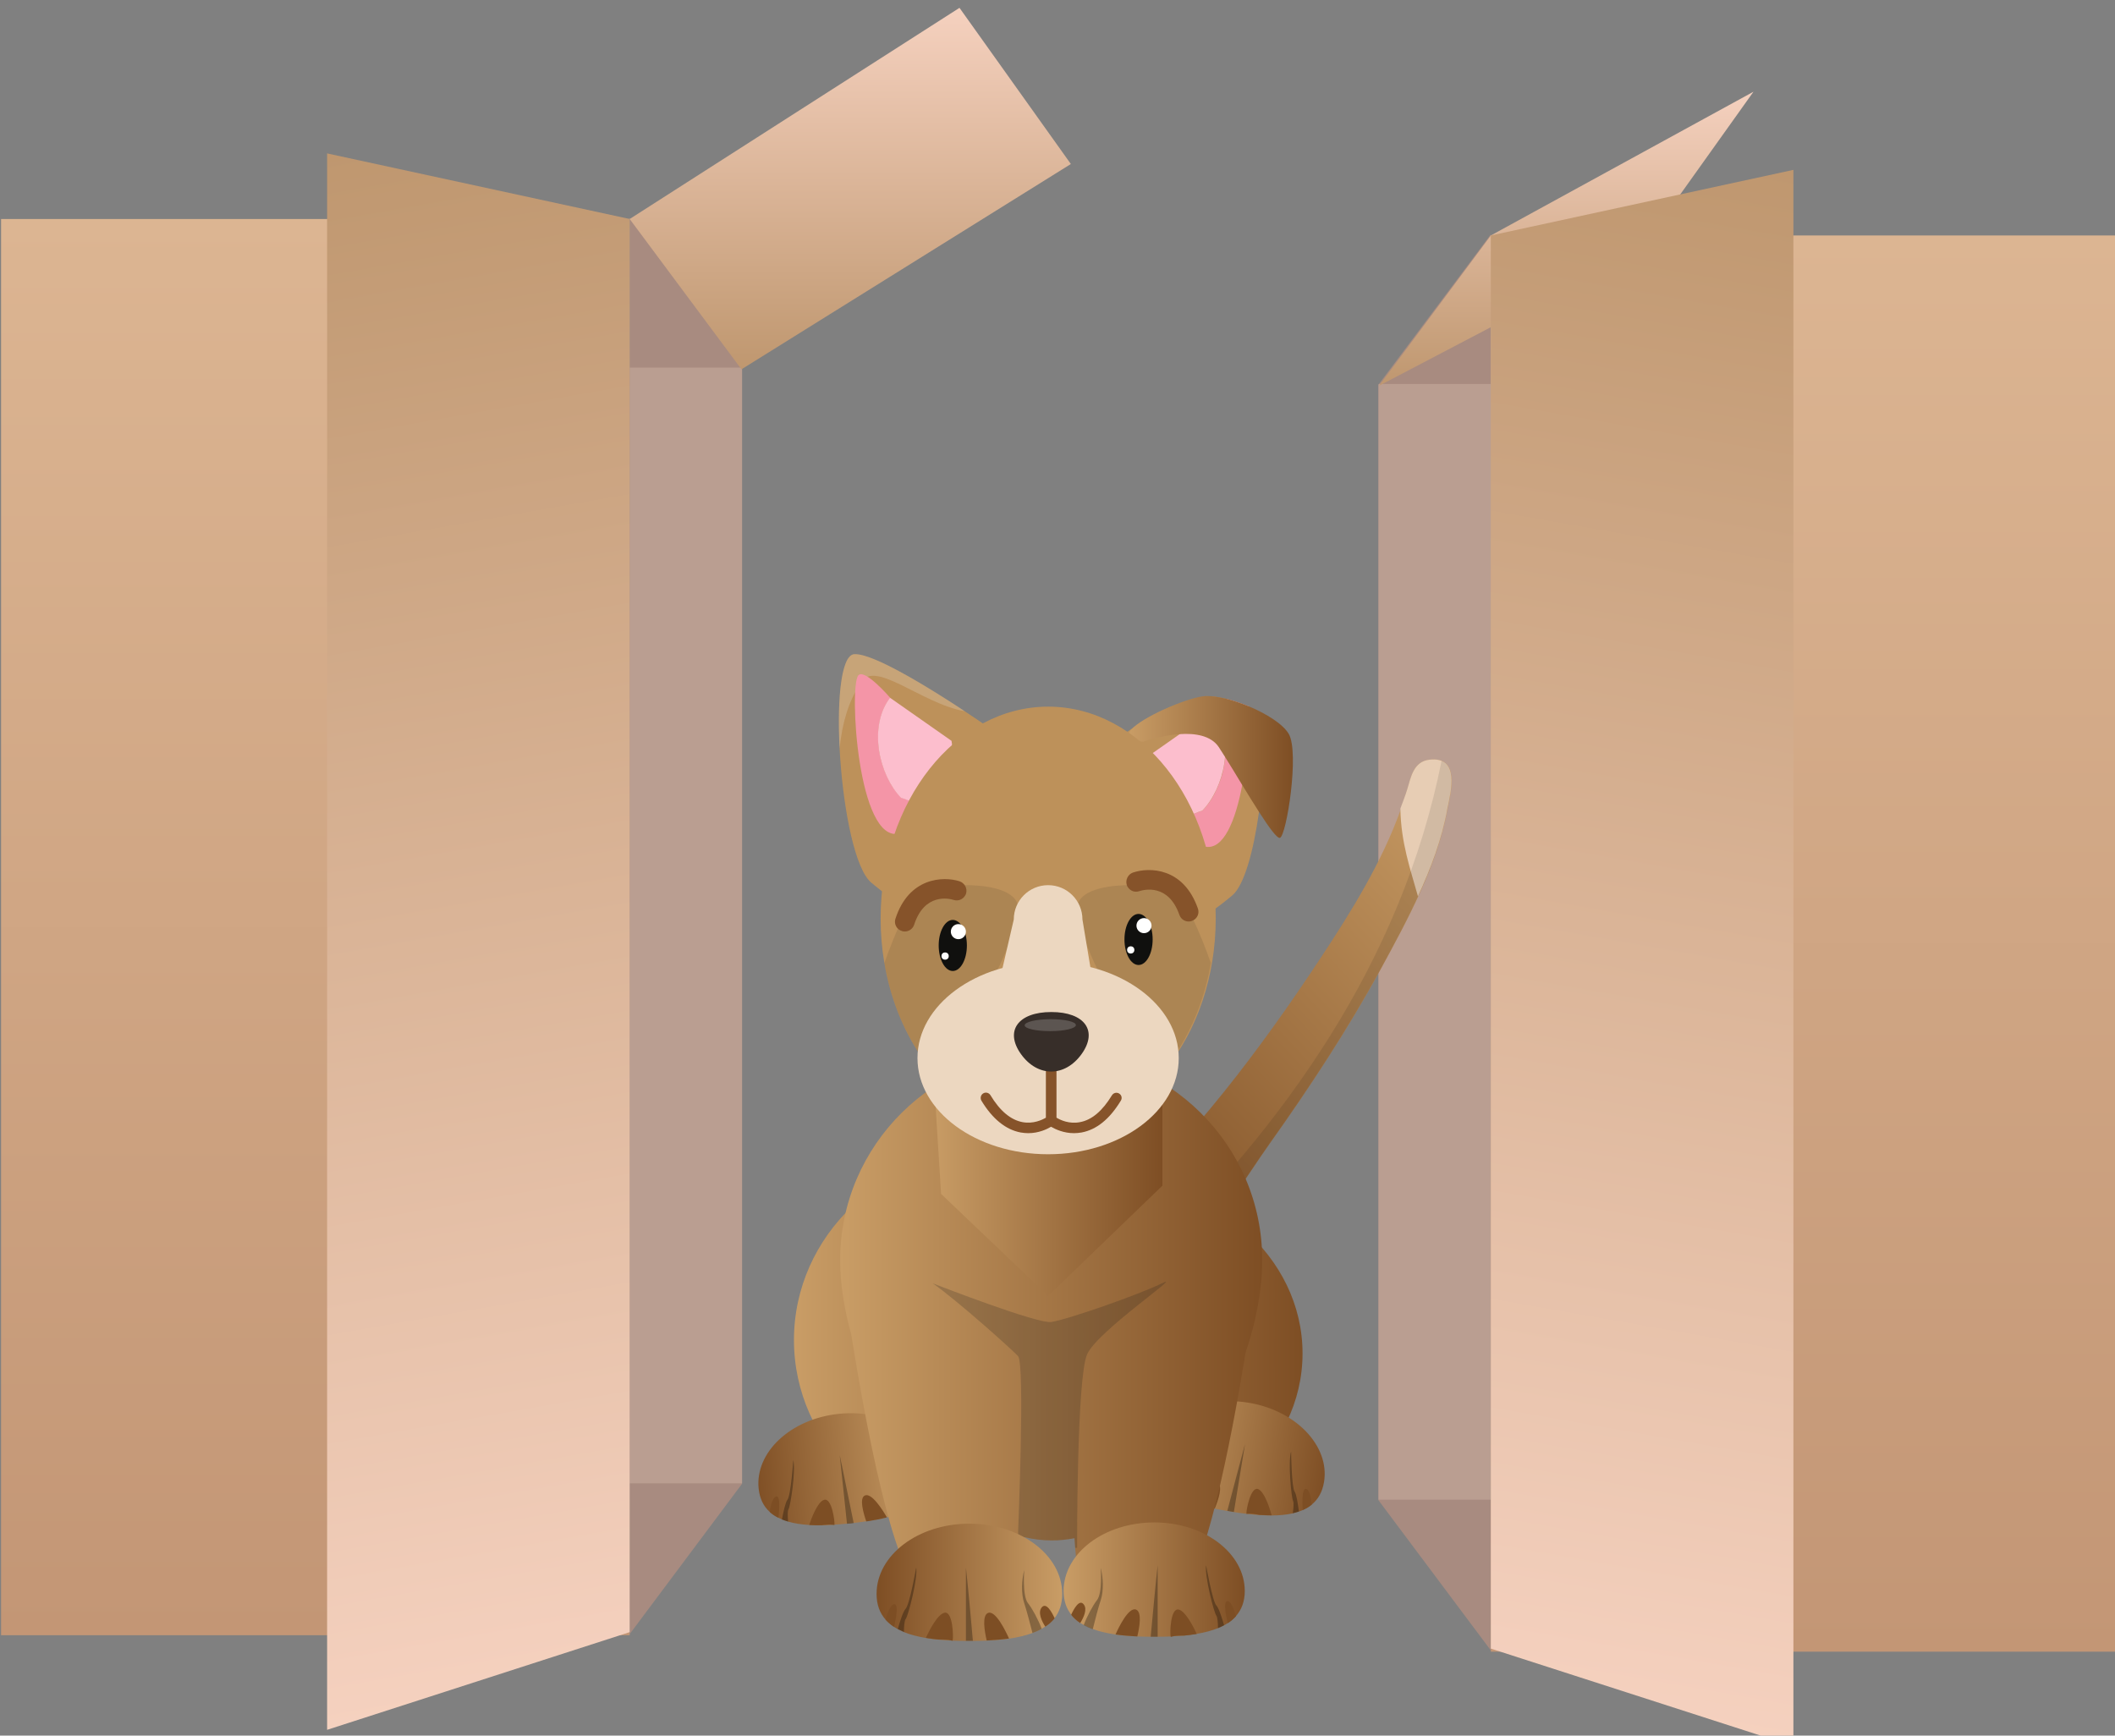 <?xml version="1.0" encoding="UTF-8" standalone="no"?>
<!-- Created with Inkscape (http://www.inkscape.org/) -->

<svg
   width="40.158mm"
   height="32.954mm"
   viewBox="0 0 40.158 32.954"
   version="1.1"
   id="svg1"
   inkscape:version="1.4 (e7c3feb100, 2024-10-09)"
   sodipodi:docname="between.svg"
   xmlns:inkscape="http://www.inkscape.org/namespaces/inkscape"
   xmlns:sodipodi="http://sodipodi.sourceforge.net/DTD/sodipodi-0.dtd"
   xmlns="http://www.w3.org/2000/svg"
   xmlns:svg="http://www.w3.org/2000/svg">
  <rect x="0" y="0" width="40.158" height="32.954" fill="#808080" stroke="none"/>
  <sodipodi:namedview
     id="namedview1"
     pagecolor="#ffffff"
     bordercolor="#000000"
     borderopacity="0.25"
     inkscape:showpageshadow="2"
     inkscape:pageopacity="0.0"
     inkscape:pagecheckerboard="0"
     inkscape:deskcolor="#d1d1d1"
     inkscape:document-units="mm"
     inkscape:zoom="1.0324986"
     inkscape:cx="236.8042"
     inkscape:cy="319.12876"
     inkscape:window-width="2560"
     inkscape:window-height="1368"
     inkscape:window-x="0"
     inkscape:window-y="0"
     inkscape:window-maximized="1"
     inkscape:current-layer="layer1" />
  <defs
     id="defs1">
    <linearGradient
       id="SVGID_35_"
       gradientUnits="userSpaceOnUse"
       x1="-10.498"
       y1="303.071"
       x2="90.967"
       y2="303.071"
       gradientTransform="rotate(90,-4.414,377.935)">
      <stop
         offset="0"
         style="stop-color:#DCB592"
         id="stop98" />
      <stop
         offset="1"
         style="stop-color:#C39675"
         id="stop99" />
    </linearGradient>
    <linearGradient
       id="SVGID_36_"
       gradientUnits="userSpaceOnUse"
       x1="-25.634"
       y1="264.744"
       x2="0.27"
       y2="264.744"
       gradientTransform="rotate(90,-4.414,377.935)">
      <stop
         offset="0"
         style="stop-color:#F5D1BF"
         id="stop102" />
      <stop
         offset="1"
         style="stop-color:#BF976F"
         id="stop103" />
    </linearGradient>
    <linearGradient
       id="SVGID_37_"
       gradientUnits="userSpaceOnUse"
       x1="472.749"
       y1="287.978"
       x2="585.695"
       y2="287.978"
       gradientTransform="matrix(4.371139e-8,-1,-0.971,0.171,361.808,901.665)">
      <stop
         offset="0"
         style="stop-color:#F5D1BF"
         id="stop104" />
      <stop
         offset="1"
         style="stop-color:#BF976F"
         id="stop105" />
    </linearGradient>
    <linearGradient
       id="SVGID_38_"
       gradientUnits="userSpaceOnUse"
       x1="-9.322"
       y1="179.158"
       x2="92.143"
       y2="179.158"
       gradientTransform="matrix(4.371139e-8,1,1,-4.371139e-8,-1.968,382.349)">
      <stop
         offset="0"
         style="stop-color:#DCB592"
         id="stop106" />
      <stop
         offset="1"
         style="stop-color:#C39675"
         id="stop107" />
    </linearGradient>
    <linearGradient
       id="SVGID_39_"
       gradientUnits="userSpaceOnUse"
       x1="-19.617"
       y1="162.042"
       x2="1.446"
       y2="162.042"
       gradientTransform="matrix(4.371139e-8,1,1,-4.371139e-8,-1.968,382.349)">
      <stop
         offset="0"
         style="stop-color:#F5D1BF"
         id="stop110" />
      <stop
         offset="1"
         style="stop-color:#BF976F"
         id="stop111" />
    </linearGradient>
    <linearGradient
       id="SVGID_40_"
       gradientUnits="userSpaceOnUse"
       x1="449.742"
       y1="160.386"
       x2="562.69"
       y2="160.386"
       gradientTransform="matrix(-4.371139e-8,-1,0.971,0.171,9.745,901.665)">
      <stop
         offset="0"
         style="stop-color:#F5D1BF"
         id="stop112" />
      <stop
         offset="1"
         style="stop-color:#BF976F"
         id="stop113" />
    </linearGradient>
    <linearGradient
       id="SVGID_71_"
       gradientUnits="userSpaceOnUse"
       x1="112.367"
       y1="453.127"
       x2="141.177"
       y2="453.127">
      <stop
         offset="0"
         style="stop-color:#C99D66"
         id="stop397" />
      <stop
         offset="1"
         style="stop-color:#7E4E24"
         id="stop398" />
    </linearGradient>
    <linearGradient
       id="SVGID_72_"
       gradientUnits="userSpaceOnUse"
       x1="912.863"
       y1="454.891"
       x2="925.384"
       y2="454.891"
       gradientTransform="matrix(0.987,0.161,-0.161,0.987,-697.127,-136.512)">
      <stop
         offset="0"
         style="stop-color:#C99D66"
         id="stop399" />
      <stop
         offset="1"
         style="stop-color:#7E4E24"
         id="stop400" />
    </linearGradient>
    <linearGradient
       id="SVGID_73_"
       gradientUnits="userSpaceOnUse"
       x1="450.485"
       y1="575.106"
       x2="491.109"
       y2="575.106"
       gradientTransform="matrix(0.73,-0.684,0.684,0.73,-596.202,331.32)">
      <stop
         offset="0"
         style="stop-color:#7E4E24"
         id="stop407" />
      <stop
         offset="1"
         style="stop-color:#C99D66"
         id="stop408" />
    </linearGradient>
    <linearGradient
       id="SVGID_74_"
       gradientUnits="userSpaceOnUse"
       x1="104.736"
       y1="452.166"
       x2="133.238"
       y2="452.166">
      <stop
         offset="0"
         style="stop-color:#C99D66"
         id="stop410" />
      <stop
         offset="1"
         style="stop-color:#7E4E24"
         id="stop411" />
    </linearGradient>
    <linearGradient
       id="SVGID_75_"
       gradientUnits="userSpaceOnUse"
       x1="870.852"
       y1="464.811"
       x2="883.373"
       y2="464.811"
       gradientTransform="matrix(-0.995,0.105,0.105,0.995,931.974,-92.715)">
      <stop
         offset="0"
         style="stop-color:#C99D66"
         id="stop412" />
      <stop
         offset="1"
         style="stop-color:#7E4E24"
         id="stop413" />
    </linearGradient>
    <linearGradient
       id="SVGID_76_"
       gradientUnits="userSpaceOnUse"
       x1="108.061"
       y1="451.469"
       x2="138.289"
       y2="451.469">
      <stop
         offset="0"
         style="stop-color:#C99D66"
         id="stop420" />
      <stop
         offset="1"
         style="stop-color:#7E4E24"
         id="stop421" />
    </linearGradient>
    <linearGradient
       id="SVGID_77_"
       gradientUnits="userSpaceOnUse"
       x1="114.543"
       y1="439.394"
       x2="131.141"
       y2="439.394">
      <stop
         offset="0"
         style="stop-color:#C99D66"
         id="stop422" />
      <stop
         offset="1"
         style="stop-color:#7E4E24"
         id="stop423" />
    </linearGradient>
    <linearGradient
       id="SVGID_78_"
       gradientUnits="userSpaceOnUse"
       x1="128.705"
       y1="411.116"
       x2="140.491"
       y2="411.116">
      <stop
         offset="0"
         style="stop-color:#C99D66"
         id="stop426" />
      <stop
         offset="1"
         style="stop-color:#7E4E24"
         id="stop427" />
    </linearGradient>
    <linearGradient
       id="SVGID_79_"
       gradientUnits="userSpaceOnUse"
       x1="861.906"
       y1="469.525"
       x2="875.227"
       y2="469.525"
       gradientTransform="matrix(-1,0,0,1,985.883,0)">
      <stop
         offset="0"
         style="stop-color:#C99D66"
         id="stop443" />
      <stop
         offset="1"
         style="stop-color:#7E4E24"
         id="stop444" />
    </linearGradient>
    <linearGradient
       id="SVGID_80_"
       gradientUnits="userSpaceOnUse"
       x1="920.019"
       y1="469.344"
       x2="933.013"
       y2="469.344"
       gradientTransform="translate(-795.97)">
      <stop
         offset="0"
         style="stop-color:#C99D66"
         id="stop451" />
      <stop
         offset="1"
         style="stop-color:#7E4E24"
         id="stop452" />
    </linearGradient>
  </defs>
  <g
     inkscape:label="Layer 1"
     inkscape:groupmode="layer"
     id="layer1"
     transform="translate(-42.333,-64.029)">
    <g
       id="g105"
       transform="matrix(0.265,0,0,0.265,29.652,-30.353)">
      <linearGradient
         id="linearGradient2"
         gradientUnits="userSpaceOnUse"
         x1="-10.498"
         y1="303.071"
         x2="90.967"
         y2="303.071"
         gradientTransform="rotate(90,-4.414,377.935)">
        <stop
           offset="0"
           style="stop-color:#DCB592"
           id="stop1" />
        <stop
           offset="1"
           style="stop-color:#C39675"
           id="stop2" />
      </linearGradient>
      <rect
         x="47.93"
         y="371.85"
         fill="url(#SVGID_35_)"
         width="45.04"
         height="101.47"
         id="rect99"
         style="fill:url(#SVGID_35_)" />
      <polygon
         fill="#a88b80"
         points="92.97,473.24 92.97,371.77 101.02,382.54 101.02,462.47 "
         id="polygon99" />
      <polygon
         fill="none"
         points="92.97,371.78 100.98,382.5 92.97,382.5 "
         id="polygon100" />
      <polygon
         fill="#ba9e91"
         points="100.98,382.5 101.02,382.54 101.02,462.44 92.97,462.44 92.97,382.5 "
         id="polygon101" />
      <polygon
         fill="none"
         points="92.97,473.24 92.97,462.44 101.02,462.44 101.02,462.47 "
         id="polygon102" />
      <line
         fill="none"
         x1="100.98"
         y1="382.5"
         x2="110.93"
         y2="382.5"
         id="line102" />
      <linearGradient
         id="linearGradient4"
         gradientUnits="userSpaceOnUse"
         x1="-25.634"
         y1="264.744"
         x2="0.27"
         y2="264.744"
         gradientTransform="rotate(90,-4.414,377.935)">
        <stop
           offset="0"
           style="stop-color:#F5D1BF"
           id="stop3" />
        <stop
           offset="1"
           style="stop-color:#BF976F"
           id="stop4" />
      </linearGradient>
      <polygon
         fill="url(#SVGID_36_)"
         points="100.98,382.62 92.97,371.85 116.6,356.72 124.58,367.91 "
         id="polygon103"
         style="fill:url(#SVGID_36_)" />
      <linearGradient
         id="linearGradient6"
         gradientUnits="userSpaceOnUse"
         x1="472.749"
         y1="287.978"
         x2="585.695"
         y2="287.978"
         gradientTransform="matrix(4.371139e-8,-1,-0.971,0.171,361.808,901.665)">
        <stop
           offset="0"
           style="stop-color:#F5D1BF"
           id="stop5" />
        <stop
           offset="1"
           style="stop-color:#BF976F"
           id="stop6" />
      </linearGradient>
      <polygon
         fill="url(#SVGID_37_)"
         points="92.97,371.85 92.97,473.1 71.29,480.1 71.29,367.15 "
         id="polygon105"
         style="fill:url(#SVGID_37_)" />
    </g>
    <g
       id="g113"
       transform="matrix(0.265,0,0,0.265,29.652,-30.353)">
      <linearGradient
         id="linearGradient8"
         gradientUnits="userSpaceOnUse"
         x1="-9.322"
         y1="179.158"
         x2="92.143"
         y2="179.158"
         gradientTransform="matrix(4.371139e-8,1,1,-4.371139e-8,-1.968,382.349)">
        <stop
           offset="0"
           style="stop-color:#DCB592"
           id="stop7" />
        <stop
           offset="1"
           style="stop-color:#C39675"
           id="stop8" />
      </linearGradient>
      <rect
         x="154.67"
         y="373.03"
         fill="url(#SVGID_38_)"
         width="45.04"
         height="101.47"
         id="rect107"
         style="fill:url(#SVGID_38_)" />
      <polygon
         fill="#a88b80"
         points="154.67,474.41 154.67,372.95 146.62,383.72 146.62,463.65 "
         id="polygon107" />
      <polygon
         fill="none"
         points="154.67,372.95 146.66,383.67 154.67,383.67 "
         id="polygon108" />
      <polygon
         fill="#ba9e91"
         points="146.66,383.67 146.62,383.72 146.62,463.61 154.67,463.61 154.67,383.67 "
         id="polygon109" />
      <polygon
         fill="none"
         points="154.67,474.41 154.67,463.61 146.62,463.61 146.62,463.65 "
         id="polygon110" />
      <line
         fill="none"
         x1="146.66"
         y1="383.67"
         x2="136.71"
         y2="383.67"
         id="line110" />
      <linearGradient
         id="linearGradient10"
         gradientUnits="userSpaceOnUse"
         x1="-19.617"
         y1="162.042"
         x2="1.446"
         y2="162.042"
         gradientTransform="matrix(4.371139e-8,1,1,-4.371139e-8,-1.968,382.349)">
        <stop
           offset="0"
           style="stop-color:#F5D1BF"
           id="stop9" />
        <stop
           offset="1"
           style="stop-color:#BF976F"
           id="stop10" />
      </linearGradient>
      <polygon
         fill="url(#SVGID_39_)"
         points="146.66,383.8 154.67,373.03 173.49,362.73 165.51,373.92 "
         id="polygon111"
         style="fill:url(#SVGID_39_)" />
      <linearGradient
         id="linearGradient12"
         gradientUnits="userSpaceOnUse"
         x1="449.742"
         y1="160.386"
         x2="562.69"
         y2="160.386"
         gradientTransform="matrix(-4.371139e-8,-1,0.971,0.171,9.745,901.665)">
        <stop
           offset="0"
           style="stop-color:#F5D1BF"
           id="stop11" />
        <stop
           offset="1"
           style="stop-color:#BF976F"
           id="stop12" />
      </linearGradient>
      <polygon
         fill="url(#SVGID_40_)"
         points="154.67,373.03 154.67,474.28 176.35,481.27 176.35,368.33 "
         id="polygon113"
         style="fill:url(#SVGID_40_)" />
    </g>
    <g
       id="g460"
       transform="matrix(0.265,0,0,0.265,29.652,-30.353)">
      <linearGradient
         id="linearGradient14"
         gradientUnits="userSpaceOnUse"
         x1="112.367"
         y1="453.127"
         x2="141.177"
         y2="453.127">
        <stop
           offset="0"
           style="stop-color:#C99D66"
           id="stop13" />
        <stop
           offset="1"
           style="stop-color:#7E4E24"
           id="stop14" />
      </linearGradient>
      <ellipse
         fill="url(#SVGID_71_)"
         cx="126.77"
         cy="453.13"
         rx="14.41"
         ry="12.59"
         id="ellipse398"
         style="fill:url(#SVGID_71_)" />
      <g
         id="g407">
        <linearGradient
           id="linearGradient16"
           gradientUnits="userSpaceOnUse"
           x1="912.863"
           y1="454.891"
           x2="925.384"
           y2="454.891"
           gradientTransform="matrix(0.987,0.161,-0.161,0.987,-697.127,-136.512)">
          <stop
             offset="0"
             style="stop-color:#C99D66"
             id="stop15" />
          <stop
             offset="1"
             style="stop-color:#7E4E24"
             id="stop16" />
        </linearGradient>
        <path
           fill="url(#SVGID_72_)"
           d="m 142.72,462.34 c -0.12,0.72 -0.42,1.24 -0.88,1.62 -0.19,0.16 -0.4,0.28 -0.64,0.39 -0.09,0.04 -0.18,0.08 -0.28,0.11 -0.14,0.05 -0.29,0.09 -0.44,0.13 -0.46,0.1 -0.96,0.15 -1.51,0.15 v 0 c -0.28,0 -0.57,-0.01 -0.88,-0.03 v 0 c -0.27,-0.02 -0.54,-0.04 -0.82,-0.08 -0.04,0 -0.07,0 -0.11,-0.01 -0.29,-0.03 -0.58,-0.07 -0.89,-0.12 -0.08,-0.01 -0.16,-0.02 -0.24,-0.04 -0.08,-0.01 -0.16,-0.03 -0.23,-0.04 -0.31,-0.05 -0.61,-0.11 -0.91,-0.17 -0.52,-0.11 -1.01,-0.23 -1.46,-0.38 -0.56,-0.17 -1.06,-0.38 -1.49,-0.62 -0.21,-0.12 -0.4,-0.24 -0.57,-0.37 -0.08,-0.06 -0.15,-0.12 -0.22,-0.19 -0.22,-0.2 -0.39,-0.42 -0.53,-0.66 -0.27,-0.48 -0.37,-1.04 -0.26,-1.71 0.42,-2.58 3.53,-4.21 6.94,-3.66 3.42,0.56 5.84,3.11 5.42,5.68 z"
           id="path400"
           style="fill:url(#SVGID_72_)" />
        <path
           opacity="0.3"
           d="m 137.06,459.62 -0.8,4.87 c -0.08,-0.01 -0.16,-0.02 -0.24,-0.04 -0.08,-0.01 -0.16,-0.03 -0.23,-0.04 0.32,-1.19 0.96,-3.66 1.27,-4.79 z"
           id="path401" />
        <path
           opacity="0.3"
           d="m 140.48,464.58 c 0.05,-0.34 0.09,-0.76 0.02,-0.89 -0.12,-0.21 -0.37,-2.79 -0.14,-3.53 0,0 0.03,2.55 0.25,2.87 0.13,0.18 0.24,0.88 0.31,1.43 z"
           id="path402" />
        <path
           opacity="0.3"
           d="m 132.8,461.36 c -0.22,0.43 -0.64,1.36 -0.87,1.89 -0.21,-0.12 -0.4,-0.24 -0.57,-0.37 0.32,-0.56 0.87,-1.28 1.18,-1.56 0.47,-0.42 0.61,-2.17 0.61,-2.17 0.07,0.67 -0.02,1.6 -0.35,2.21 z"
           id="path403" />
        <path
           fill="#7d4e24"
           d="m 138.97,464.73 c -0.28,0 -0.57,-0.01 -0.88,-0.03 v 0 c -0.29,-0.06 -0.59,-0.1 -0.82,-0.08 -0.04,0 -0.07,0.01 -0.1,0.01 -0.01,0 -0.01,-0.01 -0.01,-0.03 -0.02,-0.23 0.3,-1.95 0.84,-1.75 0.46,0.19 0.83,1.39 0.97,1.88 z"
           id="path404" />
        <path
           fill="#7d4e24"
           d="m 134.89,464.25 c -0.52,-0.11 -1.01,-0.23 -1.46,-0.38 0.29,-0.44 1.19,-1.73 1.66,-1.48 0.41,0.22 0.04,1.28 -0.2,1.86 z"
           id="path405" />
        <path
           fill="#7d4e24"
           d="m 141.84,463.96 c -0.19,0.16 -0.4,0.28 -0.64,0.39 0,0 -0.14,-1.63 0.25,-1.51 0.24,0.07 0.35,0.67 0.39,1.12 z"
           id="path406" />
        <path
           fill="#7d4e24"
           d="m 131.15,462.69 c -0.22,-0.2 -0.39,-0.42 -0.53,-0.66 0.25,-0.37 0.74,-1 0.98,-0.58 0.21,0.38 -0.16,0.91 -0.45,1.24 z"
           id="path407" />
      </g>
      <g
         id="g410">
        <linearGradient
           id="linearGradient18"
           gradientUnits="userSpaceOnUse"
           x1="450.485"
           y1="575.106"
           x2="491.109"
           y2="575.106"
           gradientTransform="matrix(0.73,-0.684,0.684,0.73,-596.202,331.32)">
          <stop
             offset="0"
             style="stop-color:#7E4E24"
             id="stop17" />
          <stop
             offset="1"
             style="stop-color:#C99D66"
             id="stop18" />
        </linearGradient>
        <path
           fill="url(#SVGID_73_)"
           d="m 128.58,442.01 c 5.61,-5.25 10.57,-12.07 14.73,-18.49 2.19,-3.39 4.24,-6.94 5.39,-10.84 0.26,-0.88 0.45,-1.96 1.58,-2.09 2.21,-0.26 1.54,2.33 1.29,3.51 -0.7,4 -2.86,7.96 -4.78,11.49 -2.37,4.34 -5.1,8.49 -7.97,12.52 -1.79,2.52 -3.57,5.61 -5.84,7.73 -2.72,2.76 -7.07,-0.94 -4.4,-3.83 z"
           id="path408"
           style="fill:url(#SVGID_73_)" />
        <path
           fill="#e7cdb4"
           d="m 150.27,410.59 c -1.12,0.13 -1.32,1.22 -1.58,2.09 -0.14,0.48 -0.33,0.94 -0.5,1.41 0.04,2.45 0.71,4.32 1.26,6.29 0.94,-2.04 1.73,-4.15 2.1,-6.27 0.25,-1.19 0.93,-3.78 -1.28,-3.52 z"
           id="path409" />
        <path
           opacity="0.1"
           fill="#10100e"
           d="m 129.74,446.62 c 1.01,0.37 2.22,0.23 3.22,-0.78 2.26,-2.13 4.05,-5.21 5.84,-7.73 2.86,-4.03 5.6,-8.18 7.97,-12.52 1.93,-3.53 4.08,-7.48 4.78,-11.49 0.21,-0.99 0.71,-2.94 -0.41,-3.42 -2.87,14.36 -11.21,26.06 -21.4,35.94 z"
           id="path410" />
      </g>
      <linearGradient
         id="linearGradient20"
         gradientUnits="userSpaceOnUse"
         x1="104.736"
         y1="452.166"
         x2="133.238"
         y2="452.166">
        <stop
           offset="0"
           style="stop-color:#C99D66"
           id="stop19" />
        <stop
           offset="1"
           style="stop-color:#7E4E24"
           id="stop20" />
      </linearGradient>
      <ellipse
         fill="url(#SVGID_74_)"
         cx="118.99"
         cy="452.17"
         rx="14.25"
         ry="13.55"
         id="ellipse411"
         style="fill:url(#SVGID_74_)" />
      <g
         id="g420">
        <linearGradient
           id="linearGradient22"
           gradientUnits="userSpaceOnUse"
           x1="870.852"
           y1="464.811"
           x2="883.373"
           y2="464.811"
           gradientTransform="matrix(-0.995,0.105,0.105,0.995,931.974,-92.715)">
          <stop
             offset="0"
             style="stop-color:#C99D66"
             id="stop21" />
          <stop
             offset="1"
             style="stop-color:#7E4E24"
             id="stop22" />
        </linearGradient>
        <path
           fill="url(#SVGID_75_)"
           d="m 102.21,462.82 c 0.08,0.72 0.35,1.27 0.79,1.66 0.18,0.17 0.39,0.31 0.62,0.42 0.09,0.05 0.18,0.09 0.27,0.13 0.14,0.06 0.28,0.11 0.43,0.15 0.45,0.13 0.95,0.21 1.5,0.24 v 0 c 0.28,0.02 0.57,0.03 0.88,0.02 v 0 c 0.27,0 0.54,-0.01 0.82,-0.03 0.04,0 0.07,0 0.11,-0.01 0.29,-0.02 0.59,-0.04 0.89,-0.07 0.08,-0.01 0.16,-0.02 0.24,-0.02 0.08,-0.01 0.16,-0.02 0.24,-0.03 0.31,-0.04 0.62,-0.07 0.92,-0.12 0.52,-0.08 1.02,-0.17 1.48,-0.29 0.57,-0.14 1.08,-0.32 1.52,-0.53 0.21,-0.11 0.41,-0.22 0.59,-0.34 0.08,-0.05 0.15,-0.11 0.23,-0.17 0.23,-0.19 0.42,-0.39 0.57,-0.63 0.3,-0.46 0.43,-1.01 0.36,-1.69 -0.27,-2.6 -3.28,-4.41 -6.72,-4.05 -3.45,0.36 -6.01,2.76 -5.74,5.36 z"
           id="path413"
           style="fill:url(#SVGID_75_)" />
        <path
           opacity="0.3"
           d="m 108.02,460.43 0.52,4.91 c 0.08,-0.01 0.16,-0.02 0.24,-0.02 0.08,-0.01 0.16,-0.02 0.24,-0.03 -0.26,-1.22 -0.75,-3.72 -1,-4.86 z"
           id="path414" />
        <path
           opacity="0.3"
           d="m 104.32,465.18 c -0.03,-0.34 -0.05,-0.77 0.03,-0.89 0.14,-0.2 0.53,-2.77 0.34,-3.52 0,0 -0.17,2.55 -0.42,2.85 -0.14,0.18 -0.29,0.87 -0.39,1.41 z"
           id="path415" />
        <path
           opacity="0.3"
           d="m 112.17,462.41 c 0.2,0.44 0.56,1.39 0.76,1.93 0.21,-0.11 0.41,-0.22 0.59,-0.34 -0.29,-0.58 -0.79,-1.32 -1.09,-1.62 -0.45,-0.45 -0.49,-2.2 -0.49,-2.2 -0.1,0.67 -0.06,1.6 0.23,2.23 z"
           id="path416" />
        <path
           fill="#7d4e24"
           d="m 105.83,465.42 c 0.28,0.02 0.57,0.03 0.88,0.02 v 0 c 0.29,-0.04 0.6,-0.06 0.82,-0.03 0.04,0 0.07,0.01 0.1,0.02 0.01,0 0.01,-0.01 0.01,-0.02 0.04,-0.23 -0.19,-1.96 -0.74,-1.79 -0.47,0.14 -0.91,1.32 -1.07,1.8 z"
           id="path417" />
        <path
           fill="#7d4e24"
           d="m 109.92,465.17 c 0.52,-0.08 1.02,-0.17 1.48,-0.29 -0.26,-0.46 -1.09,-1.8 -1.58,-1.57 -0.42,0.19 -0.1,1.27 0.1,1.86 z"
           id="path418" />
        <path
           fill="#7d4e24"
           d="m 103,464.48 c 0.18,0.17 0.39,0.31 0.62,0.42 0,0 0.23,-1.62 -0.16,-1.52 -0.25,0.07 -0.39,0.66 -0.46,1.1 z"
           id="path419" />
        <path
           fill="#7d4e24"
           d="m 113.74,463.83 c 0.23,-0.19 0.42,-0.39 0.57,-0.63 -0.23,-0.39 -0.68,-1.04 -0.94,-0.63 -0.24,0.36 0.1,0.91 0.37,1.26 z"
           id="path420" />
      </g>
      <linearGradient
         id="linearGradient24"
         gradientUnits="userSpaceOnUse"
         x1="108.061"
         y1="451.469"
         x2="138.289"
         y2="451.469">
        <stop
           offset="0"
           style="stop-color:#C99D66"
           id="stop23" />
        <stop
           offset="1"
           style="stop-color:#7E4E24"
           id="stop24" />
      </linearGradient>
      <path
         fill="url(#SVGID_76_)"
         d="m 138.29,446.44 c 0,2.07 -0.42,4.36 -1.19,6.63 -1.07,6.54 -2.94,16.07 -4.8,17.35 -2.86,1.99 -6.34,0.68 -7.01,-0.59 -0.16,-0.31 -0.29,-1.34 -0.4,-2.77 -0.01,-0.22 -0.03,-0.45 -0.05,-0.69 -0.53,0.1 -1.07,0.16 -1.63,0.16 -0.68,0 -1.33,-0.09 -1.99,-0.24 -0.02,0.27 -0.03,0.52 -0.06,0.77 -0.09,1.21 -0.23,2.08 -0.36,2.35 -0.67,1.26 -4.15,2.56 -7.01,0.59 -1.94,-1.33 -3.9,-11.71 -4.95,-18.24 -0.51,-1.83 -0.79,-3.65 -0.79,-5.32 0,-8.26 6.77,-14.94 15.11,-14.94 8.36,0 15.13,6.68 15.13,14.94 z"
         id="path421"
         style="fill:url(#SVGID_76_)" />
      <linearGradient
         id="linearGradient26"
         gradientUnits="userSpaceOnUse"
         x1="114.543"
         y1="439.394"
         x2="131.141"
         y2="439.394">
        <stop
           offset="0"
           style="stop-color:#C99D66"
           id="stop25" />
        <stop
           offset="1"
           style="stop-color:#7E4E24"
           id="stop26" />
      </linearGradient>
      <polygon
         fill="url(#SVGID_77_)"
         points="114.54,429.78 131.14,429.78 131.14,441.11 122.95,449.01 115.28,441.7 "
         id="polygon423"
         style="fill:url(#SVGID_77_)" />
      <g
         id="g426">
        <path
           fill="#bd915a"
           d="m 138.41,410.69 c 0,0 0,0 0,0.01 -0.06,1.2 -0.18,2.45 -0.35,3.63 -0.39,2.81 -1.06,5.27 -1.92,5.99 -4.73,3.92 -2.27,0.03 -4.29,-3.47 -2.35,-4.06 -4.37,-7.48 -4.37,-7.48 0,0 0.64,-0.45 1.6,-1.09 0.12,-0.08 0.24,-0.16 0.37,-0.24 1.67,-0.29 3.41,-1.35 4.82,-2 0.39,-0.01 0.89,0.06 1.44,0.19 0.51,0.13 1.07,0.32 1.61,0.54 v -0.06 c 0.01,0.02 0.02,0.05 0.03,0.07 0.57,1.1 0.91,2.44 1.06,3.91 z"
           id="path423" />
        <path
           opacity="0.2"
           fill="#f2f2f2"
           d="m 129.43,408.04 c 0.07,-0.05 0.15,-0.1 0.23,-0.15 -0.08,0.05 -0.15,0.1 -0.22,0.15 z"
           id="path424" />
        <path
           fill="#f495a7"
           d="m 136.86,412.4 c -0.48,2.55 -1.35,4.74 -2.71,4.41 -0.94,-0.23 -1.69,-0.82 -2.27,-1.58 0.71,-0.32 1.34,-0.76 2.13,-0.99 0.12,-0.13 0.24,-0.26 0.35,-0.41 0.19,-0.24 0.37,-0.52 0.52,-0.82 0.07,-0.14 0.14,-0.28 0.2,-0.42 0.08,-0.18 0.15,-0.37 0.22,-0.57 0.02,-0.06 0.04,-0.11 0.06,-0.17 0.02,-0.07 0.04,-0.14 0.06,-0.21 0.02,-0.07 0.04,-0.14 0.05,-0.21 0.06,-0.25 0.11,-0.51 0.14,-0.77 0.01,-0.09 0.02,-0.19 0.03,-0.28 0.04,-0.42 0.03,-0.84 -0.03,-1.24 -0.03,-0.25 -0.08,-0.5 -0.15,-0.74 -0.03,-0.12 -0.07,-0.24 -0.12,-0.35 -0.04,-0.12 -0.09,-0.23 -0.15,-0.34 -0.11,-0.23 -0.24,-0.44 -0.39,-0.64 l 0.91,-0.84 c 0.51,0.13 1.07,0.32 1.61,0.54 0.05,1.38 -0.08,3.62 -0.46,5.63 z"
           id="path425" />
        <path
           fill="#fcbecd"
           d="m 130.38,410.16 4.41,-3.09 c 1.58,2.1 0.78,5.55 -0.79,7.17 -0.78,0.23 -1.41,0.66 -2.13,0.99 -1.25,-1.63 -1.69,-4.01 -1.49,-5.07 z"
           id="path426" />
      </g>
      <linearGradient
         id="linearGradient28"
         gradientUnits="userSpaceOnUse"
         x1="128.705"
         y1="411.116"
         x2="140.491"
         y2="411.116">
        <stop
           offset="0"
           style="stop-color:#C99D66"
           id="stop27" />
        <stop
           offset="1"
           style="stop-color:#7E4E24"
           id="stop28" />
      </linearGradient>
      <path
         fill="url(#SVGID_78_)"
         d="m 139.56,416.19 c -0.2,0.06 -0.79,-0.75 -1.5,-1.86 -0.38,-0.59 -0.8,-1.27 -1.21,-1.94 -0.44,-0.72 -0.86,-1.43 -1.23,-2.01 -0.16,-0.25 -0.31,-0.49 -0.44,-0.69 -0.56,-0.84 -1.72,-1.01 -2.82,-0.93 -1.33,0.09 -2.58,0.54 -2.58,0.54 -1.28,-0.08 -1.3,-0.51 -0.71,-1.03 1.06,-0.95 4.11,-2.2 5.17,-2.24 h 0.02 c 0.39,-0.01 0.89,0.06 1.44,0.19 0.51,0.13 1.07,0.32 1.61,0.54 0.01,0 0.02,0.01 0.03,0.01 1.26,0.53 2.44,1.27 2.85,1.97 0.78,1.33 -0.16,7.3 -0.63,7.45 z"
         id="path427"
         style="fill:url(#SVGID_78_)" />
      <g
         id="g431">
        <path
           fill="#bd915a"
           d="m 118.94,408.45 c 0,0 -7.88,-5.54 -9.88,-5.42 -2.01,0.13 -1.07,14.46 1.22,16.37 4.73,3.93 2.27,0.03 4.29,-3.47 2.35,-4.06 4.37,-7.48 4.37,-7.48 z"
           id="path428" />
        <path
           opacity="0.2"
           fill="#f2f2f2"
           d="m 116.99,407.12 c -2.47,-1.63 -6.56,-4.17 -7.93,-4.09 -0.94,0.06 -1.23,3.21 -1.05,6.75 0.18,-1.77 0.63,-3.37 1.45,-4.56 0.86,-2.03 4.35,1.35 7.53,1.9 z"
           id="path429" />
        <path
           fill="#f495a7"
           d="m 111.63,406.15 c 0,0 -1.82,-2.12 -2.28,-1.6 -0.67,0.76 -0.04,12.06 2.94,11.33 0.94,-0.23 1.69,-0.82 2.27,-1.58 -0.71,-0.32 -1.34,-0.76 -2.13,-0.99 -1.59,-1.61 -2.38,-5.05 -0.8,-7.16 z"
           id="path430" />
        <path
           fill="#fcbecd"
           d="m 116.03,409.24 -4.41,-3.09 c -1.58,2.1 -0.78,5.55 0.79,7.17 0.78,0.23 1.41,0.66 2.13,0.99 1.25,-1.63 1.69,-4.01 1.49,-5.07 z"
           id="path431" />
      </g>
      <path
         fill="#bd915a"
         d="m 134.96,421.96 c 0,8.38 -5.38,15.17 -12.01,15.17 -3.68,0 -6.98,-2.1 -9.18,-5.4 -1.24,-1.86 -2.14,-4.1 -2.55,-6.56 -0.18,-1.04 -0.27,-2.11 -0.27,-3.21 0,-8.38 5.38,-15.17 12.01,-15.17 6.62,0 12,6.79 12,15.17 z"
         id="path432" />
      <path
         opacity="0.1"
         fill="#1d1d1b"
         d="m 120.81,421.36 c -0.17,2.17 -2.73,7.08 -3.87,7.97 -0.64,0.52 -1.94,1.59 -3.17,2.39 -1.24,-1.86 -2.14,-4.1 -2.55,-6.56 0.73,-2.08 1.81,-4.66 2.73,-5.09 1.59,-0.74 7.02,-0.88 6.86,1.29 z"
         id="path433" />
      <path
         opacity="0.1"
         fill="#1d1d1b"
         d="m 125.02,421.36 c 0.17,2.17 2.73,7.08 3.87,7.97 0.64,0.52 1.94,1.59 3.17,2.39 1.24,-1.86 2.13,-4.1 2.55,-6.56 -0.73,-2.08 -1.81,-4.66 -2.73,-5.09 -1.58,-0.74 -7.01,-0.88 -6.86,1.29 z"
         id="path434" />
      <ellipse
         fill="#ecd7c0"
         cx="122.95"
         cy="431.97"
         rx="9.36"
         ry="6.89"
         id="ellipse434" />
      <path
         fill="#ecd7c0"
         d="m 126.17,426.61 c 0,1.36 -1.86,2.06 -3.22,2.06 v 0 c -1.36,0 -3.65,-0.14 -3.65,-1.5 l 1.19,-5.13 c 0,-1.36 1.1,-2.46 2.46,-2.46 v 0 c 1.36,0 2.46,1.1 2.46,2.46 z"
         id="path435" />
      <path
         fill="#86532a"
         d="m 128.04,434.51 c -0.18,-0.11 -0.41,-0.05 -0.52,0.13 -0.68,1.12 -1.45,1.77 -2.29,1.92 -0.76,0.15 -1.4,-0.15 -1.68,-0.32 v -3.64 c 0,-0.21 -0.17,-0.38 -0.38,-0.38 -0.21,0 -0.38,0.17 -0.38,0.38 v 3.64 c -0.27,0.16 -0.9,0.46 -1.67,0.32 -0.85,-0.16 -1.62,-0.8 -2.3,-1.93 -0.11,-0.18 -0.34,-0.24 -0.52,-0.13 -0.18,0.11 -0.23,0.34 -0.13,0.52 0.8,1.32 1.75,2.08 2.81,2.28 0.19,0.03 0.37,0.05 0.54,0.05 0.75,0 1.34,-0.28 1.64,-0.46 0.31,0.18 0.9,0.46 1.65,0.46 0.17,0 0.35,-0.02 0.54,-0.05 1.07,-0.2 2.01,-0.96 2.81,-2.28 0.11,-0.17 0.06,-0.4 -0.12,-0.51 z"
         id="path436" />
      <g
         id="g438">
        <path
           fill="#372e29"
           d="m 121.01,431.69 c -1.19,-1.66 -0.22,-3.02 2.17,-3.02 2.39,0 3.36,1.35 2.17,3.01 -1.2,1.67 -3.15,1.67 -4.34,0.01 z"
           id="path437" />
        <path
           opacity="0.2"
           fill="#f2f2f2"
           d="m 121.27,429.62 c 0,0.24 0.83,0.42 1.84,0.42 1.02,0 1.84,-0.2 1.83,-0.44 0,-0.24 -0.82,-0.42 -1.84,-0.42 -1.01,0.01 -1.83,0.2 -1.83,0.44 z"
           id="path438" />
      </g>
      <g
         id="g439">
        <path
           fill="#86532a"
           d="m 117.07,420.19 c -0.02,0.05 -0.04,0.1 -0.07,0.14 -0.16,0.27 -0.49,0.41 -0.81,0.31 -0.35,-0.11 -2.1,-0.51 -2.84,1.78 -0.11,0.33 -0.45,0.53 -0.79,0.47 -0.04,-0.01 -0.07,-0.01 -0.09,-0.03 -0.12,-0.03 -0.22,-0.1 -0.3,-0.18 -0.17,-0.18 -0.24,-0.44 -0.16,-0.69 0.96,-2.97 3.42,-3.06 4.59,-2.69 0.38,0.13 0.58,0.52 0.47,0.89 z"
           id="path439" />
      </g>
      <g
         id="g440">
        <ellipse
           fill="#10100e"
           cx="129.43"
           cy="423.47"
           rx="1.01"
           ry="1.83"
           id="ellipse439" />
        <circle
           fill="#ffffff"
           cx="129.82"
           cy="422.48"
           r="0.54"
           id="circle439" />
        <circle
           fill="#ffffff"
           cx="128.87"
           cy="424.22"
           r="0.26"
           id="circle440" />
      </g>
      <g
         id="g442">
        <ellipse
           fill="#10100e"
           cx="116.12"
           cy="423.9"
           rx="1.01"
           ry="1.83"
           id="ellipse440" />
        <circle
           fill="#ffffff"
           cx="116.52"
           cy="422.91"
           r="0.54"
           id="circle441" />
        <circle
           fill="#ffffff"
           cx="115.57"
           cy="424.66"
           r="0.26"
           id="circle442" />
      </g>
      <g
         id="g443">
        <path
           fill="#86532a"
           d="m 128.59,419.58 c 0.02,0.05 0.04,0.1 0.07,0.14 0.17,0.27 0.5,0.4 0.82,0.29 0.35,-0.11 2.09,-0.56 2.88,1.71 0.12,0.33 0.46,0.52 0.8,0.45 0.04,-0.01 0.07,-0.01 0.09,-0.03 0.12,-0.04 0.22,-0.11 0.29,-0.19 0.17,-0.18 0.23,-0.45 0.14,-0.7 -1.03,-2.95 -3.49,-2.97 -4.66,-2.57 -0.35,0.13 -0.55,0.53 -0.43,0.9 z"
           id="path442" />
      </g>
      <path
         opacity="0.2"
         fill="#1d1d1b"
         d="m 125.75,453.18 c -0.76,1.68 -0.72,13.88 -0.72,13.88 h -0.14 c -0.01,-0.22 -0.03,-0.45 -0.05,-0.69 -0.53,0.1 -1.07,0.16 -1.63,0.16 -0.68,0 -1.33,-0.09 -1.99,-0.24 -0.02,0.27 -0.03,0.52 -0.06,0.77 h -0.36 v -1.15 c 0,0 0.5,-12.01 0,-12.58 -0.34,-0.39 -4.27,-3.92 -6.11,-5.22 0.43,0.17 7.48,2.9 8.47,2.77 1.12,-0.15 6.35,-1.98 7.96,-2.78 1.64,-0.81 -4.61,3.41 -5.37,5.08 z"
         id="path443" />
      <g
         id="g451">
        <linearGradient
           id="linearGradient30"
           gradientUnits="userSpaceOnUse"
           x1="861.906"
           y1="469.525"
           x2="875.227"
           y2="469.525"
           gradientTransform="matrix(-1,0,0,1,985.883,0)">
          <stop
             offset="0"
             style="stop-color:#C99D66"
             id="stop29" />
          <stop
             offset="1"
             style="stop-color:#7E4E24"
             id="stop30" />
        </linearGradient>
        <path
           fill="url(#SVGID_79_)"
           d="m 110.66,470.36 c 0,0.77 0.23,1.38 0.65,1.85 0.17,0.19 0.38,0.37 0.61,0.52 0.09,0.06 0.18,0.11 0.27,0.16 0.14,0.07 0.29,0.14 0.44,0.21 0.46,0.19 0.99,0.32 1.56,0.42 v 0 c 0.29,0.05 0.6,0.09 0.93,0.12 v 0 c 0.28,0.03 0.57,0.05 0.87,0.06 0.04,0 0.08,0.01 0.12,0.01 0.31,0.01 0.63,0.02 0.95,0.02 0.08,0 0.17,0 0.25,0 0.08,0 0.17,0 0.25,0 0.33,0 0.66,-0.01 0.98,-0.02 0.56,-0.03 1.1,-0.07 1.6,-0.14 0.61,-0.09 1.18,-0.22 1.67,-0.4 0.24,-0.09 0.46,-0.18 0.66,-0.3 0.09,-0.05 0.18,-0.1 0.26,-0.16 0.26,-0.17 0.49,-0.37 0.67,-0.6 0.36,-0.45 0.56,-1.03 0.56,-1.75 0,-2.78 -2.98,-5.03 -6.66,-5.03 -3.66,0 -6.64,2.25 -6.64,5.03 z"
           id="path444"
           style="fill:url(#SVGID_79_)" />
        <path
           opacity="0.3"
           d="m 117.06,468.47 v 5.25 c 0.08,0 0.17,0 0.25,0 0.08,0 0.17,0 0.25,0 -0.11,-1.31 -0.36,-4.01 -0.5,-5.25 z"
           id="path445" />
        <path
           opacity="0.3"
           d="m 112.62,473.09 c 0,-0.37 0.03,-0.82 0.13,-0.94 0.17,-0.2 0.87,-2.87 0.75,-3.69 0,0 -0.47,2.68 -0.76,2.97 -0.17,0.17 -0.4,0.88 -0.56,1.45 z"
           id="path446" />
        <path
           opacity="0.3"
           d="m 121.24,471.03 c 0.16,0.48 0.44,1.54 0.59,2.13 0.24,-0.09 0.46,-0.18 0.66,-0.3 -0.24,-0.64 -0.69,-1.48 -0.98,-1.83 -0.42,-0.52 -0.27,-2.38 -0.27,-2.38 -0.18,0.69 -0.24,1.68 0,2.38 z"
           id="path447" />
        <path
           fill="#7d4e24"
           d="m 114.19,473.51 c 0.29,0.05 0.6,0.09 0.93,0.12 v 0 c 0.32,-0.01 0.64,0 0.87,0.06 0.04,0.01 0.07,0.02 0.1,0.03 0.01,0 0.01,-0.01 0.02,-0.03 0.06,-0.24 0.02,-2.1 -0.58,-1.98 -0.52,0.11 -1.11,1.31 -1.34,1.8 z"
           id="path448" />
        <path
           fill="#7d4e24"
           d="m 118.55,473.7 c 0.56,-0.03 1.1,-0.07 1.6,-0.14 -0.23,-0.51 -0.95,-2.02 -1.49,-1.84 -0.47,0.16 -0.26,1.34 -0.11,1.98 z"
           id="path449" />
        <path
           fill="#7d4e24"
           d="m 111.3,472.2 c 0.17,0.19 0.38,0.37 0.61,0.52 0,0 0.43,-1.68 0,-1.62 -0.26,0.03 -0.48,0.64 -0.61,1.1 z"
           id="path450" />
        <path
           fill="#7d4e24"
           d="m 122.75,472.71 c 0.26,-0.17 0.49,-0.37 0.67,-0.6 -0.2,-0.43 -0.6,-1.18 -0.93,-0.78 -0.29,0.36 0,0.98 0.26,1.38 z"
           id="path451" />
      </g>
      <g
         id="g459">
        <linearGradient
           id="linearGradient32"
           gradientUnits="userSpaceOnUse"
           x1="920.019"
           y1="469.344"
           x2="933.013"
           y2="469.344"
           gradientTransform="translate(-795.97)">
          <stop
             offset="0"
             style="stop-color:#C99D66"
             id="stop31" />
          <stop
             offset="1"
             style="stop-color:#7E4E24"
             id="stop32" />
        </linearGradient>
        <path
           fill="url(#SVGID_80_)"
           d="m 137.04,470.15 c 0,0.76 -0.23,1.34 -0.63,1.8 -0.17,0.19 -0.37,0.36 -0.59,0.5 -0.08,0.06 -0.17,0.11 -0.26,0.16 -0.14,0.07 -0.28,0.14 -0.43,0.2 -0.45,0.18 -0.96,0.32 -1.52,0.41 v 0 c -0.29,0.05 -0.59,0.09 -0.9,0.12 v 0 c -0.27,0.02 -0.56,0.05 -0.85,0.06 -0.04,0 -0.08,0.01 -0.12,0.01 -0.3,0.01 -0.61,0.02 -0.93,0.02 -0.08,0 -0.17,0 -0.25,0 -0.08,0 -0.16,0 -0.25,0 -0.32,0 -0.65,-0.01 -0.96,-0.02 -0.55,-0.03 -1.07,-0.07 -1.56,-0.14 -0.6,-0.09 -1.15,-0.21 -1.63,-0.39 -0.23,-0.08 -0.45,-0.18 -0.65,-0.29 -0.09,-0.05 -0.17,-0.1 -0.25,-0.15 -0.26,-0.17 -0.47,-0.36 -0.65,-0.59 -0.35,-0.44 -0.55,-1 -0.55,-1.7 0,-2.71 2.91,-4.91 6.5,-4.91 3.59,0 6.48,2.21 6.48,4.91 z"
           id="path452"
           style="fill:url(#SVGID_80_)" />
        <path
           opacity="0.3"
           d="m 130.8,468.31 v 5.12 c -0.08,0 -0.17,0 -0.25,0 -0.08,0 -0.16,0 -0.25,0 0.12,-1.27 0.36,-3.91 0.5,-5.12 z"
           id="path453" />
        <path
           opacity="0.3"
           d="m 135.12,472.82 c 0,-0.36 -0.03,-0.8 -0.12,-0.91 -0.16,-0.19 -0.84,-2.8 -0.73,-3.6 0,0 0.46,2.61 0.74,2.89 0.17,0.17 0.39,0.87 0.55,1.41 z"
           id="path454" />
        <path
           opacity="0.3"
           d="m 126.72,470.81 c -0.16,0.47 -0.43,1.5 -0.57,2.08 -0.23,-0.08 -0.45,-0.18 -0.65,-0.29 0.23,-0.63 0.68,-1.45 0.95,-1.79 0.41,-0.51 0.27,-2.32 0.27,-2.32 0.17,0.67 0.23,1.64 0,2.32 z"
           id="path455" />
        <path
           fill="#7d4e24"
           d="m 133.6,473.23 c -0.29,0.05 -0.59,0.09 -0.9,0.12 v 0 c -0.31,-0.01 -0.62,0 -0.85,0.06 -0.04,0.01 -0.07,0.02 -0.1,0.03 -0.01,0 -0.01,-0.01 -0.02,-0.03 -0.06,-0.24 -0.02,-2.05 0.57,-1.93 0.49,0.1 1.08,1.27 1.3,1.75 z"
           id="path456" />
        <path
           fill="#7d4e24"
           d="m 129.34,473.41 c -0.55,-0.03 -1.07,-0.07 -1.56,-0.14 0.22,-0.5 0.93,-1.97 1.46,-1.79 0.46,0.16 0.25,1.31 0.1,1.93 z"
           id="path457" />
        <path
           fill="#7d4e24"
           d="m 136.41,471.96 c -0.17,0.19 -0.37,0.36 -0.59,0.5 0,0 -0.42,-1.64 0,-1.58 0.26,0.03 0.47,0.63 0.59,1.08 z"
           id="path458" />
        <path
           fill="#7d4e24"
           d="m 125.25,472.45 c -0.26,-0.17 -0.47,-0.36 -0.65,-0.59 0.19,-0.42 0.59,-1.15 0.9,-0.75 0.28,0.34 0,0.94 -0.25,1.34 z"
           id="path459" />
      </g>
    </g>
  </g>
</svg>
